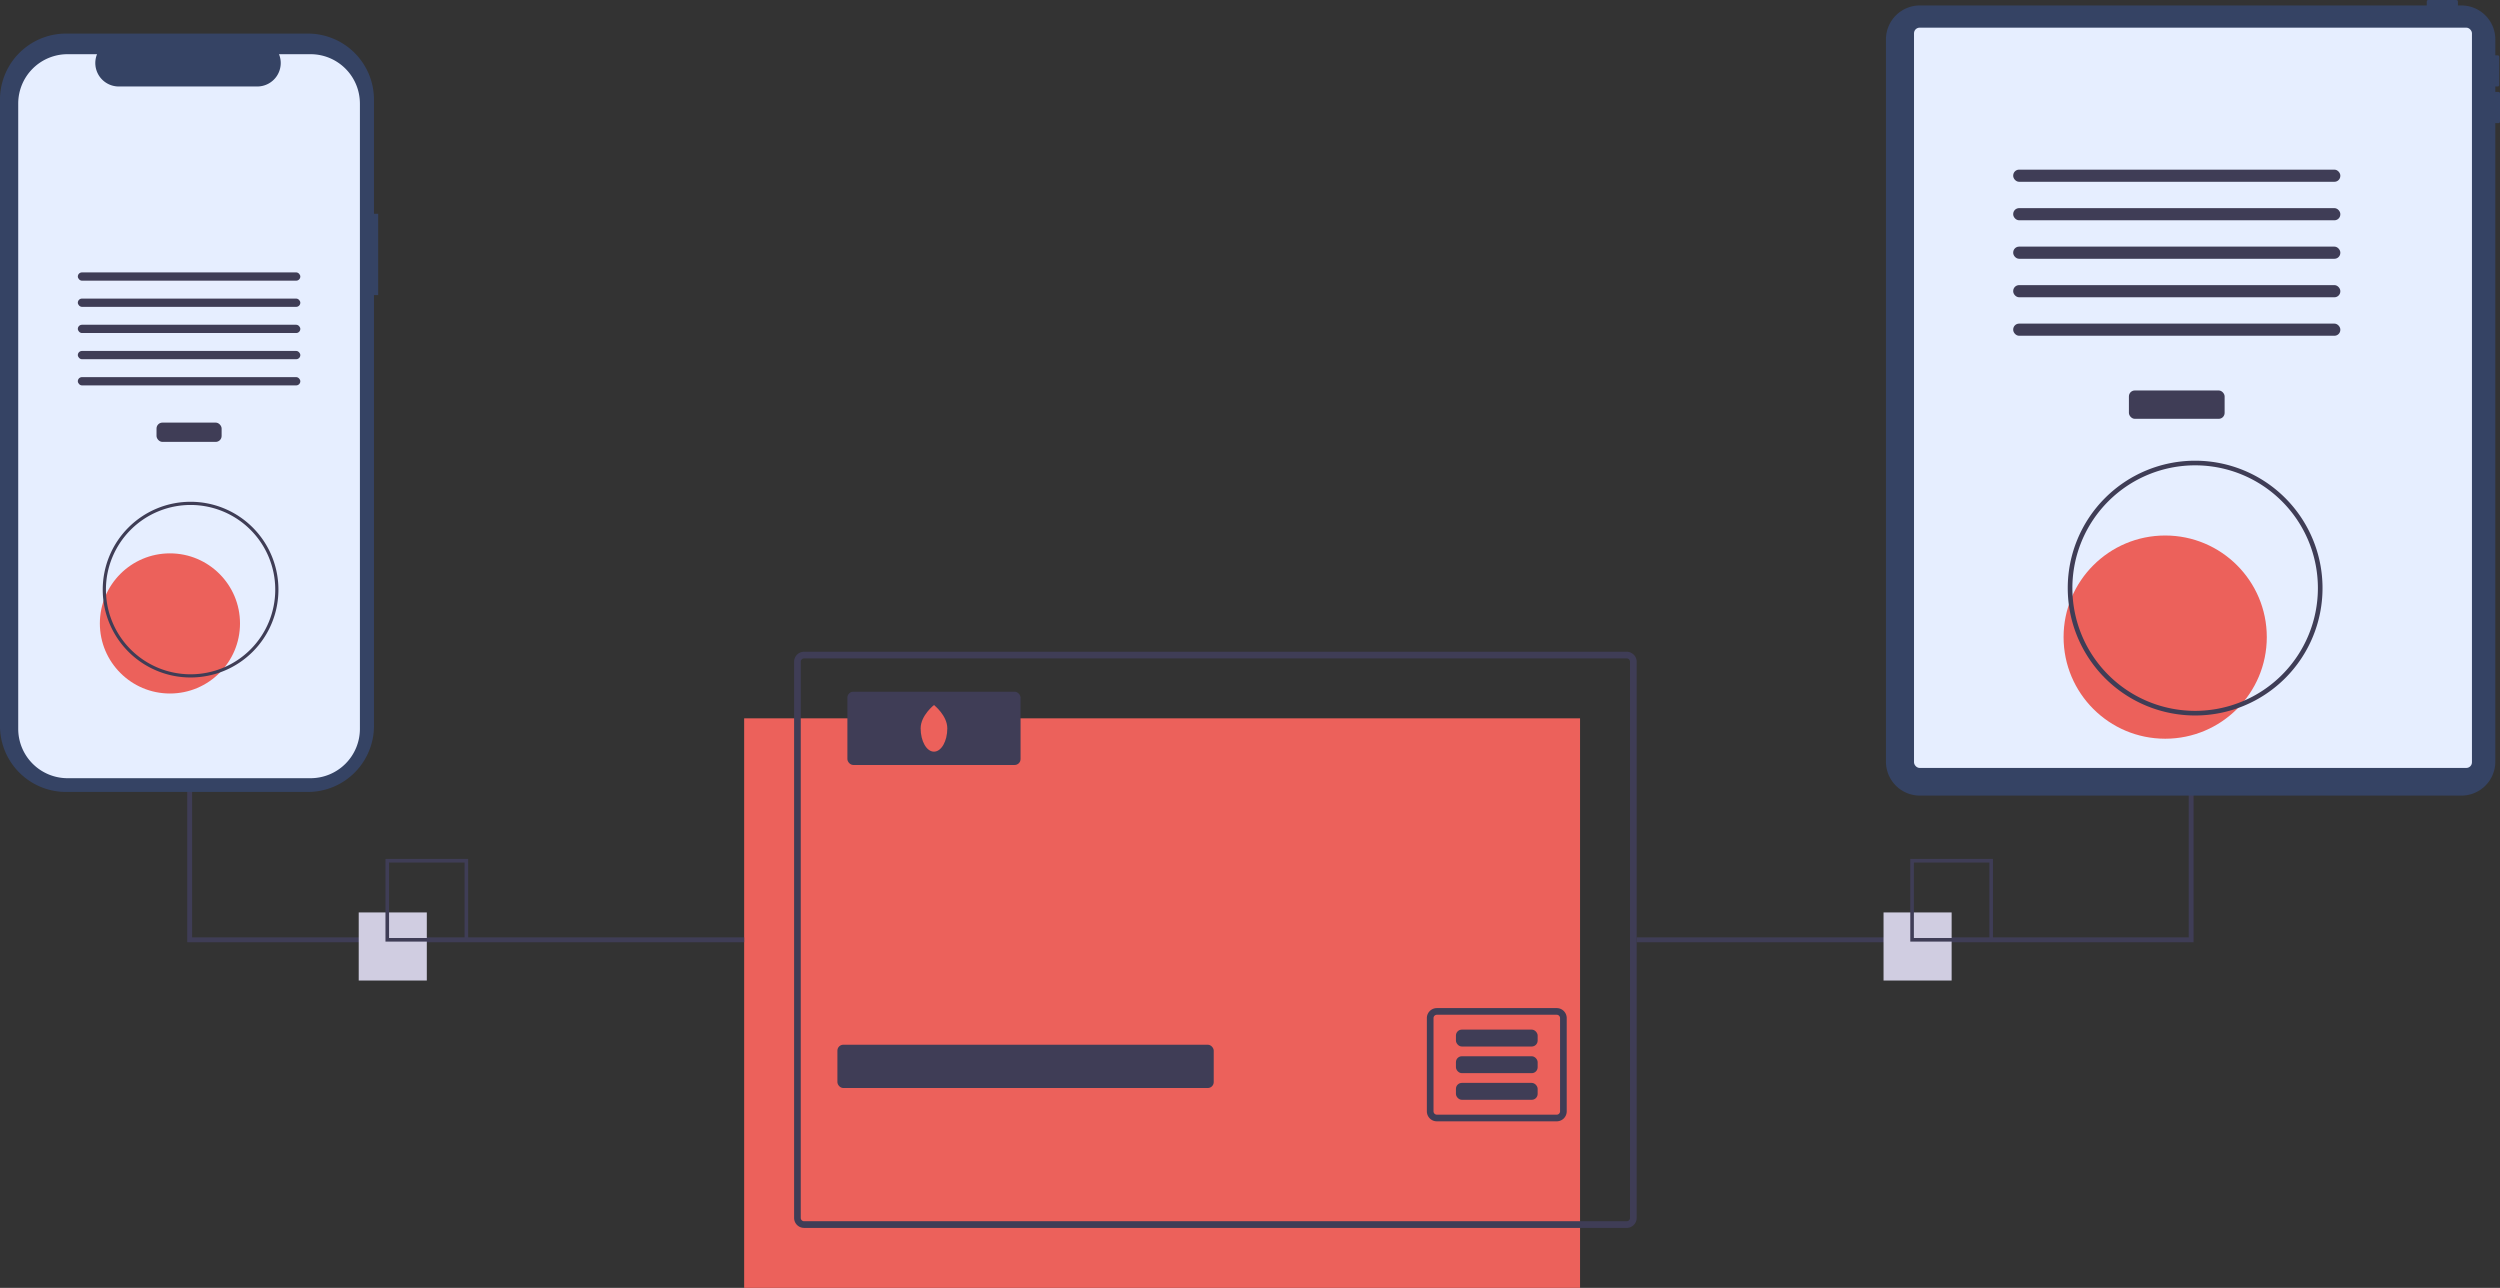 <svg xmlns="http://www.w3.org/2000/svg" id="prefix__undraw_online_transactions_02ka" width="844.173" height="434.864" viewBox="0 0 844.173 434.864">
    <rect x="0" y="0" width="844.173" height="434.864" fill="#333333" stroke="none"/>
    <defs>
        <style>
            .prefix__cls-1{fill:#ec615b}.prefix__cls-2{fill:#3f3d56}.prefix__cls-3{fill:#354364}.prefix__cls-4{fill:#e6eeff}.prefix__cls-5{fill:#d0cde1}
        </style>
    </defs>
    <path id="prefix__Rectangle_77" d="M0 0H282.258V192.297H0z" class="prefix__cls-1" data-name="Rectangle 77" transform="translate(251.277 242.567)"/>
    <path id="prefix__Path_175" d="M693.669 453.218H415.911a3.38 3.38 0 0 0-3.375 3.375v187.8a3.375 3.375 0 0 0 3.375 3.375h277.758a3.375 3.375 0 0 0 3.375-3.375v-187.8a3.38 3.38 0 0 0-3.375-3.375zm1.125 191.172a1.121 1.121 0 0 1-1.125 1.125H415.911a1.122 1.122 0 0 1-1.125-1.125v-187.8a1.127 1.127 0 0 1 1.125-1.125h277.758a1.127 1.127 0 0 1 1.125 1.125z" class="prefix__cls-2" data-name="Path 175" transform="translate(-144.392 -233.143)"/>
    <rect id="prefix__Rectangle_78" width="127.072" height="14.619" class="prefix__cls-2" data-name="Rectangle 78" rx="2" transform="translate(282.764 352.771)"/>
    <path id="prefix__Path_176" d="M716.577 599.748H676.1a3.375 3.375 0 0 0-3.375 3.375v31.484a3.375 3.375 0 0 0 3.375 3.375h40.476a3.375 3.375 0 0 0 3.375-3.375v-31.484a3.375 3.375 0 0 0-3.375-3.375zm1.125 34.859a1.127 1.127 0 0 1-1.125 1.125H676.1a1.127 1.127 0 0 1-1.125-1.125v-31.484A1.122 1.122 0 0 1 676.1 602h40.476a1.122 1.122 0 0 1 1.125 1.125z" class="prefix__cls-2" data-name="Path 176" transform="translate(-190.918 -259.345)"/>
    <rect id="prefix__Rectangle_79" width="27.594" height="5.709" class="prefix__cls-2" data-name="Rectangle 79" rx="2" transform="translate(491.624 347.668)"/>
    <rect id="prefix__Rectangle_80" width="27.594" height="5.709" class="prefix__cls-2" data-name="Rectangle 80" rx="2" transform="translate(491.624 356.664)"/>
    <rect id="prefix__Rectangle_81" width="27.594" height="5.709" class="prefix__cls-2" data-name="Rectangle 81" rx="2" transform="translate(491.624 365.66)"/>
    <rect id="prefix__Rectangle_82" width="58.476" height="24.74" class="prefix__cls-2" data-name="Rectangle 82" rx="2" transform="translate(286.137 233.571)"/>
    <path id="prefix__Path_177" d="M473.571 483c0 4.347-2.014 7.872-4.5 7.872s-4.5-3.524-4.5-7.872 4.5-7.872 4.5-7.872 4.5 3.527 4.5 7.872z" class="prefix__cls-1" data-name="Path 177" transform="translate(-153.697 -237.062)"/>
    <path id="prefix__Path_178" d="M861.044 161.837H859.4v183.629H672.992v1.642h188.052z" class="prefix__cls-2" data-name="Path 178" transform="translate(-120.34 -28.939)"/>
    <path id="prefix__Path_179" d="M265.044 347.108H76.992V161.837h1.642v183.629h186.41z" class="prefix__cls-2" data-name="Path 179" transform="translate(-13.767 -28.939)"/>
    <path id="prefix__Path_180" d="M1068.321 216.271h-1.053v-1.842h.789a.526.526 0 0 0 .526-.526v-9.473a.526.526 0 0 0-.526-.526h-.789v-5.38a11.46 11.46 0 0 0-11.461-11.46h-1.169v-1.316a.526.526 0 0 0-.526-.526h-9.473a.526.526 0 0 0-.526.526v1.316H872.965a11.46 11.46 0 0 0-11.465 11.461v243.887a11.46 11.46 0 0 0 11.461 11.461h182.843a11.46 11.46 0 0 0 11.46-11.461V226.8h1.053a.526.526 0 0 0 .526-.526V216.8a.526.526 0 0 0-.526-.526z" class="prefix__cls-3" data-name="Path 180" transform="translate(-224.674 -185.222)"/>
    <rect id="prefix__Rectangle_83" width="188.399" height="249.974" class="prefix__cls-4" data-name="Rectangle 83" rx="1.905" transform="translate(646.302 9.338)"/>
    <rect id="prefix__Rectangle_84" width="32.319" height="9.577" class="prefix__cls-2" data-name="Rectangle 84" rx="2" transform="translate(718.868 131.848)"/>
    <rect id="prefix__Rectangle_85" width="110.464" height="4.105" class="prefix__cls-2" data-name="Rectangle 85" rx="2" transform="translate(679.795 57.281)"/>
    <rect id="prefix__Rectangle_86" width="110.464" height="4.105" class="prefix__cls-2" data-name="Rectangle 86" rx="2" transform="translate(679.795 70.279)"/>
    <rect id="prefix__Rectangle_87" width="110.464" height="4.105" class="prefix__cls-2" data-name="Rectangle 87" rx="2" transform="translate(679.795 83.277)"/>
    <rect id="prefix__Rectangle_88" width="110.464" height="4.105" class="prefix__cls-2" data-name="Rectangle 88" rx="2" transform="translate(679.795 96.275)"/>
    <rect id="prefix__Rectangle_89" width="110.464" height="4.105" class="prefix__cls-2" data-name="Rectangle 89" rx="2" transform="translate(679.795 109.273)"/>
    <circle id="prefix__Ellipse_28" cx="34.309" cy="34.309" r="34.309" class="prefix__cls-1" data-name="Ellipse 28" transform="translate(696.808 180.824)"/>
    <path id="prefix__Path_181" d="M979.269 460.693a43.015 43.015 0 1 1 43.015-43.015 43.015 43.015 0 0 1-43.015 43.015zm0-84.466a41.451 41.451 0 1 0 41.451 41.451 41.451 41.451 0 0 0-41.451-41.451z" class="prefix__cls-2" data-name="Path 181" transform="translate(-238.04 -219.097)"/>
    <path id="prefix__Path_182" d="M213.692 259.883h-1.407v-38.545a22.309 22.309 0 0 0-22.309-22.309h-81.663A22.309 22.309 0 0 0 86 221.338V432.8a22.309 22.309 0 0 0 22.309 22.309h81.663a22.309 22.309 0 0 0 22.313-22.309V287.32h1.407z" class="prefix__cls-3" data-name="Path 182" transform="translate(-86.004 -187.691)"/>
    <path id="prefix__Path_183" d="M208.875 224.165v211.153a16.661 16.661 0 0 1-16.66 16.663H110.16a16.66 16.66 0 0 1-16.66-16.66V224.165a16.659 16.659 0 0 1 16.656-16.658h9.957a7.914 7.914 0 0 0 7.329 10.9h46.784a7.914 7.914 0 0 0 7.329-10.9h10.659a16.659 16.659 0 0 1 16.658 16.656z" class="prefix__cls-4" data-name="Path 183" transform="translate(-87.345 -189.207)"/>
    <rect id="prefix__Rectangle_90" width="21.982" height="6.514" class="prefix__cls-2" data-name="Rectangle 90" rx="2" transform="translate(52.853 142.7)"/>
    <rect id="prefix__Rectangle_91" width="75.132" height="2.792" class="prefix__cls-2" data-name="Rectangle 91" rx="1.396" transform="translate(26.278 91.983)"/>
    <rect id="prefix__Rectangle_92" width="75.132" height="2.792" class="prefix__cls-2" data-name="Rectangle 92" rx="1.396" transform="translate(26.278 100.824)"/>
    <rect id="prefix__Rectangle_93" width="75.132" height="2.792" class="prefix__cls-2" data-name="Rectangle 93" rx="1.396" transform="translate(26.278 109.664)"/>
    <rect id="prefix__Rectangle_94" width="75.132" height="2.792" class="prefix__cls-2" data-name="Rectangle 94" rx="1.396" transform="translate(26.278 118.505)"/>
    <rect id="prefix__Rectangle_95" width="75.132" height="2.792" class="prefix__cls-2" data-name="Rectangle 95" rx="1.396" transform="translate(26.278 127.345)"/>
    <circle id="prefix__Ellipse_29" cx="23.661" cy="23.661" r="23.661" class="prefix__cls-1" data-name="Ellipse 29" transform="translate(33.72 186.854)"/>
    <path id="prefix__Path_184" d="M157.912 450.882a29.665 29.665 0 1 1 29.665-29.665 29.665 29.665 0 0 1-29.665 29.665zm0-58.251a28.586 28.586 0 1 0 28.588 28.586 28.586 28.586 0 0 0-28.588-28.586z" class="prefix__cls-2" data-name="Path 184" transform="translate(-93.558 -222.117)"/>
    <path id="prefix__Rectangle_96" d="M0 0H22.993V22.993H0z" class="prefix__cls-5" data-name="Rectangle 96" transform="translate(121.129 308.101)"/>
    <path id="prefix__Path_185" d="M272.429 566.332h-27.92v-27.92h27.92zm-26.706-1.214h25.492v-25.492h-25.493z" class="prefix__cls-2" data-name="Path 185" transform="translate(-114.347 -248.377)"/>
    <path id="prefix__Rectangle_97" d="M0 0H22.993V22.993H0z" class="prefix__cls-5" data-name="Rectangle 97" transform="translate(636.013 308.101)"/>
    <path id="prefix__Path_186" d="M899.429 566.332h-27.92v-27.92h27.92zm-26.706-1.214h25.492v-25.492h-25.493z" class="prefix__cls-2" data-name="Path 186" transform="translate(-226.463 -248.377)"/>
</svg>
